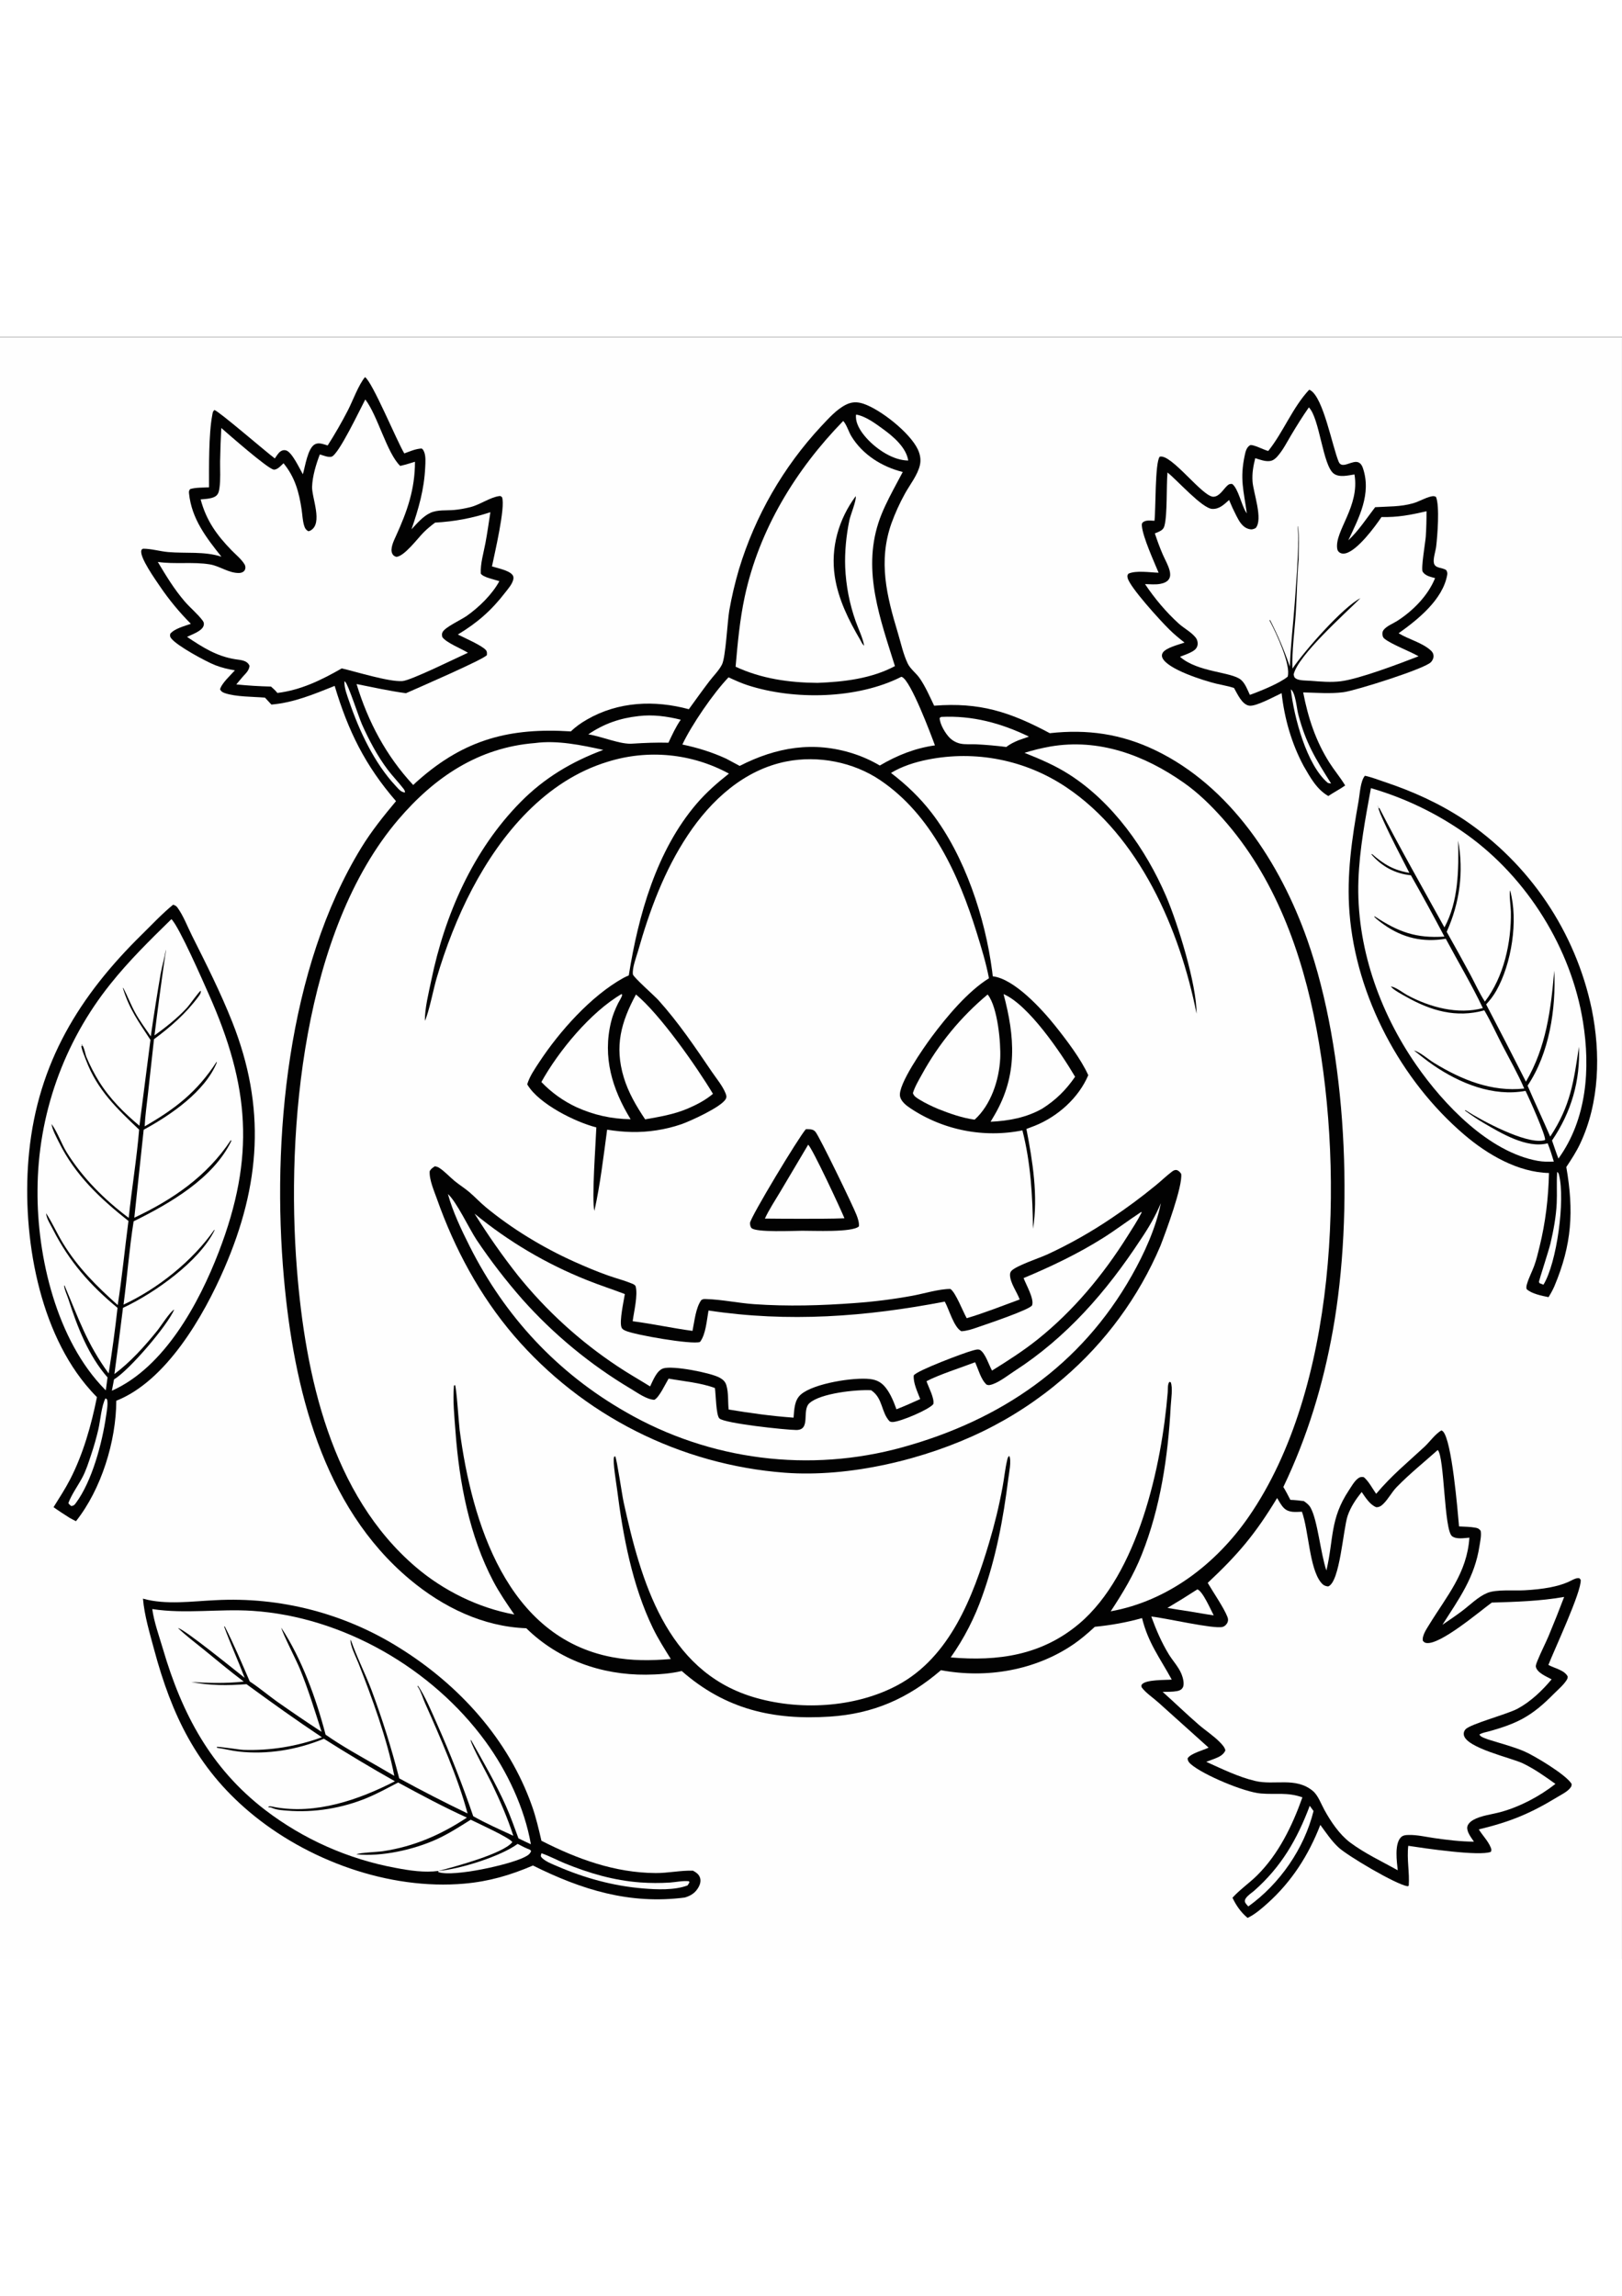 <?xml version="1.0" encoding="utf-8"?>
<!-- Generator: Adobe Illustrator 27.5.0, SVG Export Plug-In . SVG Version: 6.00 Build 0)  -->
<svg xmlns="http://www.w3.org/2000/svg" xmlns:xlink="http://www.w3.org/1999/xlink" viewBox="0 0 3750 3750" width="595" height="842" preserveAspectRatio="xMidYMid meet" data-scaled="true">
<rect x="0" y="0" width="3750" height="3750" fill="#808080" stroke="none"/>
<g>
	<g>
		<defs>
			<rect id="SVGID_1_" y="1" width="3749.88" height="3749.88"/>
		</defs>
		<clipPath id="SVGID_00000182510547604969243710000009478870605816056238_">
			<use xlink:href="#SVGID_1_"  style="overflow:visible;"/>
		</clipPath>
		
			<rect x="-0.12" y="0.88" style="clip-path:url(#SVGID_00000182510547604969243710000009478870605816056238_);fill:#FEFEFE;" width="3750" height="3750"/>
	</g>
	<path style="fill:#020202;" d="M3026.712,122.513c0.863,0.269,1.746,0.527,2.539,0.965c30.246,16.746,50.922,130.05,65.715,165.476
		c7.848,18.793,32.32-5.785,46.66,1.895c4.926,2.64,7.613,7.621,9.344,12.703c20.242,59.625-8.977,114.476-33.774,167.062
		c24.173-22.648,42.008-50.543,62.114-76.636c30.015-1.868,58.269-0.641,87.644-9.039c14.344-4.098,27.66-12.692,42.11-15.84
		c4.386-0.957,7.058-1.114,10.988,1.222c8.707,21.641,3.238,90.336,0.293,114.727c-1.27,10.547-7.527,28.254-5.145,38.324
		c3.004,12.688,19.895,9.5,28.676,16.301c1.922,3.687,2.754,6.387,2.024,10.586c-9.883,57.168-68.184,103.781-112.36,135.09
		c22.82,13.972,52.363,20.949,72.738,38.25c4.832,4.101,8.008,8.304,8.008,14.957c0,4.953-2.808,10.465-6.269,13.875
		c-15.973,15.746-173.949,65.449-201.774,69.144c-30.238,4.016-62.812,1.168-93.336,0.52
		c11.184,58.164,28.907,112.453,60.911,162.738c10.976,17.254,24.222,32.906,34.933,50.324l1.227,2.035
		c-12.321,8.868-26.332,15.739-38.961,24.403c-26.961-15.383-42.09-43.559-57.137-69.57
		c-27.957-52.172-44.254-109.563-50.828-168.239c-15.297,6.926-59.442,31.5-75,28.938c-17.02-2.809-27.348-27.625-35.16-41.043
		c-13.172-4.156-27.278-6.531-40.735-9.758c-27.55-6.605-112.968-33.059-124.695-59.766c-1.824-4.152-1.516-8.105,0.898-11.945
		c7.161-11.379,37.614-18.844,50.204-23.312c-12.305-9.551-24.028-19.321-35.149-30.25c-20.789-20.442-92.121-98.598-96.394-119.418
		c-1.016-4.961-0.731-5.688,1.863-9.618c18.312-8.054,49.902-2.683,69.746-2.203c-10.727-26.027-36.266-81.906-38.625-107.82
		c-0.273-3.008-0.488-6.137,1.875-8.313c6.797-6.261,18.676-4.265,27.219-3.902c3.187-25.18,0.906-134.437,12.117-148.133
		c26.992-7.371,99.466,94.004,124.637,92.567c13.871-0.797,22.468-17.477,31.73-25.817c3.902-3.519,6.102-4.035,11.192-3.712
		c14.043,10.453,21.144,48.207,31.761,64.875c0.668,1.047,1.367,2.082,2.047,3.118c-7.254-53.739-16.469-79.063-4.844-133.969
		c1.813-8.574,4.153-18.879,12.379-23.555c5.258-2.988,31.629,10.391,39.383,12.5l2.699,0.723
		C2967.364,219.864,2987.931,164.169,3026.712,122.513L3026.712,122.513z M3026.712,122.513"/>
	<path style="fill:#FEFEFE;" d="M2984.372,815.002c10.886,7.57,13.492,43.606,17.039,57.285
		c17.309,66.762,39.852,102.867,76.024,160.324c-2.621-0.16-4.981-0.769-7.532-1.351
		C3020.681,989.954,2991.357,878.298,2984.372,815.002L2984.372,815.002z M2984.372,815.002"/>
	<path style="fill:#FEFEFE;" d="M3026.036,163.311c25.156,25.207,31.953,134.586,57.805,153.215
		c12.977,9.355,33.187,3.906,47.633,1.761c12.761,73.438-45.684,130.203-39.965,171.129c0.637,4.543,2.552,7.688,6.629,9.996
		c3.68,2.082,8.109,2.219,12.144,1.348c27.684-5.988,68.547-61.559,83.7-84.059c36.964,0.985,68.293-4.961,104.027-13.429
		c0.152,19.644-0.406,39.269-1.676,58.875c-0.961,13.086-11.508,74.019-7.113,81.054c5.992,9.602,18.543,11.852,28.648,14.692
		c-16.367,40.636-51.293,75.781-87.781,99.097c-9.645,6.164-24.512,11.688-31.437,20.95c-2.567,3.437-3.219,8.199-2.188,12.379
		c0.934,3.777,1.469,5.234,4.477,7.683c15.933,12.977,57.336,28.293,78.726,40.563l-1.449,0.566
		c-43.348,16.793-136.02,52-178.621,57.223c-22.625,2.773-45.903,0.793-68.539-1.028c-9.176-0.738-26.821-0.164-34.653-5.015
		c-4.41-2.731-4.511-5.188-5.507-9.809c9.699-43.797,119.504-141.133,154.336-176.191
		c-40.547,20.558-129.793,122.273-157.075,162.672c-1.593-41.747,4.754-85.286,7.528-127.004
		c2.769-41.571,2.914-83.633,6.652-125.039c0.039-25.016,1.988-52.461-1.539-77.164l-1.734,0.132l1.128-5.988
		c-0.121,12.109,1.555,24.207,1.403,36.356c-0.602,48.718-4.653,98.261-8.164,146.89c-3.548,49.043-9.594,98.102-11.361,147.238
		c-13.671-39.289-27.269-71.308-46.105-108.378l-0.563,2.433l1.5,2.766c13.766,25.886,48.149,99.664,40.161,126.484
		c-18.633,15.344-63.782,33.637-87.434,42.039c-5.422-11.457-10.613-26.172-20.293-34.558
		c-22.086-19.141-99.883-17.032-141.246-53.504c9.426-3.832,20.153-7.239,28.937-12.395c5.672-3.328,9.946-7.234,11.489-13.867
		c1.332-5.707-0.305-13.008-3.774-17.563c-9.829-12.898-27.122-21.714-39.25-32.636c-29.148-26.242-56.508-58.981-78.215-91.508
		c11.168,0.242,24.016,1.531,34.954-0.477c7.793-1.429,16.785-4.554,20.855-11.941c3.031-5.5,2.695-11.809,1.32-17.715
		c-2.996-12.875-10.582-25.652-15.91-37.832c-7.074-16.191-12.984-32.5-18.519-49.254c5.007-2.066,11.254-4.254,15.597-7.488
		c3.766-2.809,5.551-5.988,6.703-10.5c6.797-26.574,4.129-90.305,6.907-122.801c22.195,17.391,80.156,83.219,103.558,84.234
		c16.504,0.719,27.407-10.468,38.864-20.609c4.996,12.215,10.683,24.555,16.718,36.289c6.571,12.77,13.883,26.442,28.703,30.672
		c6.192,1.77,10.387,0.996,16.024-2.102c17.672-20.289-5.531-81.988-7.25-107.855c-1.254-18.848,1.707-35.449,6.277-53.664
		c10.645,3.234,23.004,8.223,34.25,6.512c6.985-1.063,12.004-5.11,16.621-10.235c13.067-14.492,22.442-33.402,32.438-50.082
		C2998.329,205.267,3011.54,183.911,3026.036,163.311L3026.036,163.311z M3026.036,163.311"/>
	<path style="fill:#020202;" d="M3155.65,1014.69c15.367,3.339,30.843,9.449,45.769,14.437
		c64.941,21.699,125.899,49.176,183.156,86.965c4.684,3.144,9.332,6.344,13.938,9.601c4.609,3.258,9.176,6.571,13.703,9.938
		c4.527,3.367,9.012,6.789,13.462,10.262c4.444,3.476,8.847,7.008,13.202,10.59c4.359,3.578,8.677,7.214,12.949,10.902
		c4.274,3.684,8.5,7.422,12.684,11.207c4.179,3.789,8.316,7.629,12.406,11.516c4.086,3.886,8.129,7.824,12.121,11.808
		c3.996,3.985,7.945,8.02,11.84,12.102c3.898,4.078,7.742,8.207,11.539,12.379c3.801,4.172,7.547,8.39,11.238,12.656
		c3.7,4.266,7.34,8.57,10.934,12.926c3.59,4.351,7.129,8.746,10.617,13.183c3.484,4.434,6.918,8.914,10.293,13.434
		c3.375,4.519,6.699,9.082,9.969,13.68c3.265,4.601,6.476,9.238,9.629,13.917c3.16,4.676,6.258,9.391,9.301,14.145
		c3.039,4.75,6.023,9.539,8.949,14.363c2.926,4.828,5.793,9.688,8.601,14.578c2.809,4.895,5.559,9.821,8.246,14.782
		c2.692,4.961,5.321,9.953,7.891,14.972c2.57,5.028,5.078,10.078,7.523,15.164c2.45,5.082,4.836,10.2,7.157,15.34
		c2.324,5.141,4.586,10.309,6.785,15.504c2.203,5.195,4.336,10.418,6.41,15.668c2.074,5.246,4.082,10.52,6.027,15.817
		c1.95,5.293,3.832,10.613,5.649,15.953c1.816,5.343,3.574,10.707,5.265,16.09c1.684,5.386,3.309,10.789,4.872,16.21
		c1.562,5.422,3.05,10.864,4.468,16.325c1.414,5.457,2.77,10.933,4.063,16.425c1.293,5.493,2.527,11,3.698,16.52
		c20.766,102.477,18.383,216.082-27.082,311.773c-8.957,18.864-20.223,36-31.703,53.368
		c17.785,101.695,12.996,179.347-27.66,275.765c-3.927,8.828-8.271,16.742-13.379,24.91c-14.801-2.828-39.899-7.964-50.805-18.714
		c-1.07-4.641-0.113-7.993,1.215-12.438c4.191-13.996,11.355-27.465,16.418-41.223c5.223-14.195,8.762-29.539,12.383-44.238
		c13.886-56.465,20.429-112.207,21.8-170.281c-72.23-1.699-142.246-42.778-195.757-88.422
		c-146.942-125.332-250.168-319.629-265.422-512.652c-6.988-88.45,5.574-172.274,21.047-259.008
		C3143.97,1056.564,3145.036,1027.153,3155.65,1014.69L3155.65,1014.69z M3155.65,1014.69"/>
	<path style="fill:#FEFEFE;" d="M3600.15,1930.357c2.613,2.152,3.433,3.914,4.242,7.105c14.59,57.492-4.946,203.34-36.02,253.703
		l-9.262-3.668c-0.351-1.219-1.062-2.39-1.062-3.664c0.008-2.012,23.352-74.297,26.453-87.621
		c7.145-30.648,13.078-62.137,14.559-93.605c1.097-23.356-0.633-46.825,0.934-70.149L3600.15,1930.357z M3600.15,1930.357"/>
	<path style="fill:#FEFEFE;" d="M3169.509,1043.364c9.937,2.879,19.809,5.969,29.613,9.266c9.81,3.297,19.539,6.801,29.199,10.512
		c9.657,3.711,19.236,7.621,28.727,11.734c9.492,4.117,18.891,8.434,28.199,12.949c9.31,4.516,18.52,9.227,27.633,14.129
		c9.109,4.906,18.109,10,27.004,15.289c8.891,5.285,17.668,10.758,26.328,16.418c8.664,5.66,17.203,11.5,25.613,17.52
		c139.442,100.187,240.848,262.945,267.985,432.437c17.34,108.203,9.062,224.746-56.785,315.973
		c-5.364-13.734-9.915-27.895-14.817-41.801c44.531-65.43,65.496-137.66,62.277-216.785
		c-12.195,80.965-19.375,136.445-66.425,207.789c-17.043-39.445-35.382-78.301-52.364-117.781
		c50.357-74.695,65.852-177.18,61.739-265.891c-7.899,90.223-18.578,176.867-65.539,256.738
		c-30.278-59.753-60.942-119.304-91.993-178.66c9.145-9.851,16.848-19.925,23.497-31.652
		c35.292-62.293,51.238-162.191,31.906-231.781c-2.735,7.14,1.59,38.976,1.762,49.058c1.222,71.153-16.192,150.582-60.075,207.918
		c-12.554-19.238-22.453-41.414-33.328-61.754c-18-33.359-36.32-66.539-54.961-99.539c30.266-67.523,39.606-137.933,26.453-210.988
		c1.411,67.191,1.121,140.066-31.691,200.762c-50.731-91.903-102.633-182.91-150.676-276.305l-1.726,1.004l-1.375-6.035l-0.27,0.488
		c2.781,12.434,8.207,23.707,13.383,35.281c18.398,40.633,39.371,79.895,59.629,119.598c-36.953-6.422-58.942-19.672-86.867-44.004
		l2.027,0.317l-3.164,0.652c23.695,27.89,55.101,44.992,91.488,48.508c26.59,46.828,52.418,94.074,77.481,141.738
		c-65.578,4.445-106.407-10.699-160.75-46.512l-1.84,0.457c6.929,6.891,14.933,12.879,22.918,18.504
		c43.836,30.895,90.449,41.387,142.832,32.535c28.496,53.399,59.71,105.578,85.726,160.278
		c-57.554,15.769-123.047-2.055-174.281-29.692c-10.125-5.461-27.531-19.25-38.48-20.25c6.285,8.27,25.773,18.317,35.214,23.656
		c57.743,32.661,115.805,49.465,180.957,31.528c15.115,25.668,27.739,53.668,41.454,80.203
		c17.129,33.133,36.109,66.293,50.851,100.535c-75.387,8.32-145.066-20.48-208.302-59.086c-14.429-8.808-30.98-24.398-46.945-29.176
		c14.844,11.762,29.656,23.672,45.277,34.395c61.118,41.941,138.055,73.23,212.879,59.258
		c7.114,13.875,47.715,104.531,45.188,113.383c-1.973,0.761-2.192,0.929-4.602,1.367c-41.441,7.543-140.172-45.055-177.879-69.172
		c-0.535-0.34-1.054-0.707-1.582-1.063l-1.254,0.961c13.895,9.95,27.993,19.774,42.758,28.399
		c40.504,23.664,100.039,59.933,148.602,47.285c5.562,13.867,9.957,27.906,14.238,42.215c-12.496,0.617-24.836,0.601-37.18-1.629
		c-113.077-20.418-217.409-130.137-280.976-221.762c-85.828-123.711-139.055-275.68-133.602-427.398
		C3143.208,1183.579,3156.65,1114.169,3169.509,1043.364L3169.509,1043.364z M3169.509,1043.364"/>
	<path style="fill:#020202;" d="M330.513,2916.725l0.867,0.238c51.914,14.637,112.887,5.832,166.395,3.371
		c9.316-0.504,18.636-0.828,27.96-0.973c9.329-0.148,18.657-0.113,27.981,0.097c9.324,0.215,18.644,0.611,27.957,1.18
		c9.309,0.57,18.602,1.32,27.887,2.254c9.277,0.929,18.539,2.035,27.781,3.324c9.238,1.285,18.445,2.75,27.629,4.391
		c9.183,1.64,18.332,3.457,27.445,5.449c9.11,1.992,18.18,4.16,27.211,6.504c9.027,2.34,18.012,4.855,26.942,7.543
		c8.933,2.687,17.808,5.547,26.632,8.578c8.821,3.027,17.582,6.222,26.282,9.59c8.699,3.367,17.332,6.898,25.89,10.597
		c8.567,3.7,17.055,7.563,25.469,11.586c8.414,4.028,16.75,8.215,25.004,12.563c8.254,4.347,16.418,8.847,24.5,13.511
		c8.078,4.661,16.066,9.473,23.961,14.442c137.488,85.801,251.57,211.332,305.844,365.57c9.179,26.082,15.386,52.969,21.64,79.86
		c82.969,42.335,169.938,74.117,264.258,74.632c28.906,0.16,57.387-6.343,86.09-5.523c7.445,4.219,13.949,8.305,16.476,16.969
		c2.047,7.007,0.102,14.484-3.316,20.718c-7.395,13.508-17.539,20.043-31.953,24.399c-127.777,16.613-238.578-17.965-351.184-73.981
		c-52.203,22.411-101.515,36.832-158.472,41.875c-174.563,15.45-364.329-53.789-497.223-165.925
		c-121.68-102.672-179.578-224.098-220.113-375.047C346.243,2996.872,333.771,2955.626,330.513,2916.725L330.513,2916.725z
		 M330.513,2916.725"/>
	<path style="fill:#FEFEFE;" d="M1196.743,3483.647c9.434,5.073,18.59,9.675,28.61,13.523l2.582,2.816
		c-2.59,7.735-8.961,11.047-16.039,14.59c-34.836,17.442-161.539,45.496-197.266,34.602c-0.598-0.184-1.16-0.469-1.738-0.703
		l1.113-2.375C1063.61,3541.927,1157.45,3512.485,1196.743,3483.647L1196.743,3483.647z M1196.743,3483.647"/>
	<path style="fill:#FEFEFE;" d="M1251.872,3505.321c18.184,6.121,35.903,15.86,53.766,23.161
		c56.375,23.043,113.687,39.761,174.75,44.261c22.762,1.621,45.527,1.715,68.301,0.274c14.132-0.973,30.3-4.66,44.265-3.035
		l0.977,2.71l-4.192,6.879c-30.093,11.571-72.207,9.625-103.808,6.954c-68.754-5.805-134.113-23.84-197.313-51.125
		c-11.039-4.77-30.25-11.844-37.39-21.672C1249.294,3511.065,1251.13,3508.263,1251.872,3505.321L1251.872,3505.321z
		 M1251.872,3505.321"/>
	<path style="fill:#FEFEFE;" d="M352.028,2940.81c75.645,11.8,154.711-0.864,231.235,4.125
		c209.363,13.652,415.89,132.949,539.144,301.867c50.157,68.734,90.176,153.633,104.981,237.652
		c-9.57-4.492-19.281-8.828-28.711-13.605c-9.285-25.074-18.156-50.602-29.094-75.003c-23.574-52.586-52.269-101.84-80.43-152.012
		l-1.168-0.234c2.129,13.093,41.313,84.219,49.204,100.754c18.66,39.125,36.273,79.183,49.546,120.492
		c-31.019-14.309-62.941-28.371-92.66-45.219c-24.894-72.766-52.98-144.277-84.254-214.539
		c-12.925-29.012-25.988-60.941-43.586-87.434l-0.906,1.594l-0.222-2.355l2.035,2.855l-2.774-1.168
		c0.735,0.91,1.535,1.77,2.196,2.731c6.543,9.593,11.214,25.98,16.097,36.953c34.414,77.336,76.739,173.793,98.34,255.012
		c-53.394-25.672-106.074-52.731-158.043-81.176c-17.762-69.27-39.152-137.399-64.172-204.387
		c-14.871-38.934-34.312-76.848-47.84-116.133c-3.171,10.371,13.039,42.352,17.59,53.938
		c31.848,81.082,66.598,175.801,83.035,260.843l-38.277-22.25c-40.633-23.363-82.059-46.058-120.512-72.933
		c-21.754-83.277-54.953-174.887-102.433-247.207c2.98,13.691,34.719,74.945,42.832,94.73
		c19.539,47.657,34.613,96.969,50.324,145.981c-34.668-22.731-68.957-46.02-102.867-69.867
		c-21.149-15.164-41.516-32.372-63.207-46.649c-18.649-42.832-36.602-85.707-57.875-127.32l-1.395,0.426
		c14.535,39.867,32.41,78.832,47.563,118.578c-21.637-16.871-138.715-112.215-154.223-115.215
		c18.27,17.698,39.402,33.324,59.121,49.414c30.75,25.086,61.196,50.641,92.946,74.461c-41.399,4.426-80.086,3.457-121.477,0.996
		c43.812,8.23,83.43,8.336,127.805,4.949c57.449,42.02,115,83.254,174.293,122.672c-7.231,2.649-14.52,5.125-21.871,7.43
		c-7.348,2.301-14.747,4.426-22.2,6.375c-7.449,1.945-14.941,3.711-22.476,5.301c-7.539,1.586-15.106,2.992-22.711,4.218
		c-7.606,1.223-15.231,2.262-22.883,3.121c-7.652,0.86-15.324,1.532-23.008,2.024c-7.687,0.488-15.379,0.797-23.082,0.914
		c-7.699,0.121-15.398,0.059-23.094-0.191c-9.957-0.407-57.972-8.231-62.703-6.915l1.067-3.515l0.414,5.621
		c17.023,2.226,33.578,6.855,50.699,8.73c66.492,7.301,134.828-4.218,196.496-29.636c53.879,34.172,108.609,66.922,164.191,98.254
		c-83.586,43.074-183.281,77.32-278.316,59.652c-4.086-0.762-12.312-3.363-15.637-0.086c0.231-0.816,0.539-1.609,0.813-2.41
		l1.351,3.344c0.766-0.039,1.532-0.141,2.297-0.118c3.274,0.106,4.117,0.598,6.903,1.778c10.07,4.285,22.761,4.843,33.55,5.742
		c62.024,5.195,128.219-5.742,185.516-29.82c24.32-10.215,47.652-22.934,71.008-35.161c52.359,28.36,104.679,56.493,158.953,81.094
		c-60.383,39.871-122.434,66.891-194.387,77.696c-13.129,1.972-52.707,3.113-61.125,7.159
		c58.348,6.031,133.188-10.785,186.164-35.051c27.36-12.527,52.766-29.016,78.242-44.93c16.461,8.231,89.903,41.426,96.122,51.754
		c-20.774,26.852-134.231,57.082-170.477,66.598c-33.293,4.359-66.523-0.77-99.285-6.977c-6.824-1.262-13.629-2.621-20.418-4.082
		c-6.785-1.461-13.547-3.023-20.285-4.68c-6.739-1.66-13.449-3.418-20.141-5.273c-6.687-1.855-13.348-3.809-19.976-5.863
		c-6.629-2.051-13.227-4.199-19.793-6.446c-6.567-2.246-13.102-4.586-19.602-7.023c-6.496-2.437-12.957-4.973-19.379-7.598
		c-6.426-2.629-12.808-5.347-19.152-8.164c-6.344-2.816-12.645-5.722-18.903-8.722c-6.257-3-12.472-6.09-18.64-9.274
		c-6.168-3.183-12.289-6.457-18.36-9.816c-6.07-3.363-12.093-6.813-18.062-10.356c-5.969-3.535-11.887-7.16-17.75-10.875
		c-5.863-3.715-11.672-7.511-17.422-11.398c-5.754-3.879-11.445-7.848-17.082-11.899c-5.633-4.05-11.211-8.183-16.727-12.398
		c-126.003-96.723-192.535-222.77-236.425-372.496C367.907,3003.099,356.216,2971.446,352.028,2940.81L352.028,2940.81z
		 M352.028,2940.81"/>
	<path style="fill:#020202;" d="M400.173,1312.854c0.691,0.199,1.395,0.351,2.062,0.597c3.266,1.207,5.758,2.895,7.821,5.692
		c13.66,18.515,23.316,44.222,33.765,65.054c32.989,65.766,65.926,130.996,93.09,199.481
		c78.309,197.414,65.543,376.25-18.34,569.699c-47.652,109.891-133.914,260.199-249.695,305.934
		c-0.363,93.355-34.441,204.402-93.258,278.468c-5.074-2.496-10.039-5.32-15.023-8c-12.403-7.96-24.84-15.836-36.809-24.441
		c13.028-21.055,26.699-41.777,38.082-63.789c30.352-58.672,49.336-126.047,62.25-190.598c-9.261-9.222-17.851-18.879-26.156-28.976
		c-114.348-139.028-148.402-362.5-130.656-537.18c20.972-206.453,115.793-360.988,261.121-503.582
		C351.759,1358.321,374.872,1333.513,400.173,1312.854L400.173,1312.854z M400.173,1312.854"/>
	<path style="fill:#FEFEFE;" d="M243.97,2453.724c2.18,1.597,3.613,1.746,4.043,4.605c1.648,10.996-1.207,25.274-2.781,36.235
		c-8.977,62.394-32.282,150.746-70.063,201.539c-3.508,4.718-4.625,5.66-10.445,6.668c-2.813-2.133-4.692-3.899-6.707-6.805
		c7.574-20.262,21.777-39.555,32.054-58.715c8.829-16.457,14.594-35.059,20.528-52.726c6.515-19.379,12.105-39.028,16.777-58.934
		C231.962,2505.923,234.732,2469.94,243.97,2453.724L243.97,2453.724z M243.97,2453.724"/>
	<path style="fill:#FEFEFE;" d="M396.31,1346.166c18.254,18.141,72.406,142.266,85.82,172.34
		c95.352,213.777,108.105,377.039,23.891,596.238c-45.789,119.184-125.938,267.461-247.368,321.453
		c1.727-8.714,3.375-17.445,4.954-26.187c35.375-21.188,123.394-124.336,139.199-161.481c-10.028,5.164-30.797,38.426-39.656,49.34
		c-29.454,36.27-61.157,71.633-98.645,99.785c6.965-50.968,13.574-101.98,19.828-153.035
		c72.715-33.883,176.356-107.25,211.777-179.363l-0.695-1.074c-49.996,71.719-130.672,136.215-209.832,172.98
		c8.492-63.996,13.254-128.851,23.359-192.57c83.665-41.316,184.274-98.949,226.04-186.078l-1.329-1.449
		c-55.429,83.445-133.843,137.109-223.144,179.199l21.68-203.328c62.55-33.969,141.636-88.094,169.273-155.707l-0.844-1.043
		c-45.312,69.613-95.418,108.367-166.148,148.945c1.156-24.703,4.805-49.645,7.508-74.234l14.035-127.246
		c38.527-28.485,73.363-59.04,102.148-97.676c3.297-4.43,6.856-8.789,6.028-14.504c-4.559,2.445-25.829,32.957-32.274,39.879
		c-22.512,24.191-48.058,44.351-74.769,63.617c7.543-61.164,15.707-122.242,24.492-183.242c1.023-5.215,1.957-9.961,1.754-15.321
		c-2.629,18.668-8.649,37.34-11.996,56.082c-8.286,48.086-15.887,96.282-22.805,144.586c-12.395-18.031-25.852-36.078-36.336-55.253
		c-10.133-18.54-17.648-38.45-27.461-57.192l-0.469,1.555c14.825,48.515,36.528,77.633,63.551,119.121l-25.527,198.394
		c-35.727-29.8-68.52-62.414-93.266-102.109c-10.871-17.441-21.289-37.664-29.23-56.633c-2.77-6.625-5.176-23.363-9.856-27.433
		l-1.84,1.578l2.188-2.887l-0.82-0.594l-1.77,2.305l4.16-1.543l-3.969,4.055c2.164,10.519,7.055,21.406,10.856,31.476
		c26.137,69.266,70.855,111.457,122.89,160.828c-5.593,67.969-17.121,135.957-24.105,203.93
		c-55.859-41.973-106.184-91.781-143.219-151.305c-12.789-20.55-21.136-46.828-35.312-65.816
		c2.179,13.941,10.898,29.562,17.117,42.125c37.891,76.539,95.043,129.973,160.84,182.129
		c-8.504,64.672-14.785,129.949-24.828,194.379c-48.926-43.801-91.961-86.281-126.532-142.867
		c-13.781-22.559-24.613-47.118-38.914-69.2c0.028,0.586,0.012,1.176,0.079,1.762c1.23,11.102,10.679,25.707,15.874,35.942
		c37.321,73.511,85.715,128.582,149.055,180.839c-5.664,50.668-12.519,101.176-20.57,151.524
		c-50.801-69.746-69.18-126.496-102.117-203.492l-0.934,1.007c1.602,10.539,7.02,21.461,10.309,31.684
		c20.234,62.922,46.195,129.969,90.222,180.062l-4.023,29.864l-2.453-2.469C131.22,2319.946,85.333,2126.974,86.763,1972.061
		c0.027-5.36,0.105-10.719,0.246-16.075c0.137-5.359,0.328-10.718,0.578-16.07c0.25-5.355,0.559-10.703,0.918-16.051
		c0.363-5.351,0.781-10.691,1.254-16.031c0.476-5.336,1.004-10.672,1.59-16c0.586-5.328,1.226-10.648,1.926-15.961
		c0.699-5.316,1.449-10.621,2.257-15.918c0.809-5.301,1.676-10.594,2.594-15.875c0.922-5.277,1.895-10.547,2.926-15.808
		c1.031-5.258,2.117-10.504,3.254-15.743c1.14-5.238,2.336-10.464,3.586-15.675c1.25-5.211,2.554-10.411,3.914-15.594
		c1.359-5.188,2.773-10.356,4.238-15.512c1.469-5.156,2.988-10.293,4.566-15.418c1.575-5.121,3.204-10.23,4.883-15.316
		c1.684-5.09,3.418-10.16,5.207-15.211c1.789-5.055,3.629-10.09,5.524-15.106c1.894-5.011,3.844-10.004,5.84-14.976
		c2-4.973,4.05-9.926,6.152-14.86c2.105-4.925,4.258-9.835,6.465-14.718c2.203-4.887,4.461-9.75,6.769-14.586
		c2.309-4.836,4.664-9.649,7.075-14.438c2.406-4.789,4.867-9.554,7.375-14.289c2.507-4.738,5.066-9.445,7.671-14.129
		c2.61-4.683,5.266-9.34,7.969-13.968c2.707-4.625,5.457-9.223,8.262-13.793c2.801-4.571,5.648-9.11,8.543-13.621
		c2.898-4.508,5.84-8.989,8.832-13.434c2.992-4.449,6.027-8.867,9.109-13.25c3.082-4.383,6.211-8.734,9.387-13.055
		c3.176-4.316,6.395-8.601,9.656-12.855c3.266-4.25,6.574-8.469,9.926-12.649C298.271,1442.13,347.079,1394.247,396.31,1346.166
		L396.31,1346.166z M396.31,1346.166"/>
	<path style="fill:#020202;" d="M843.814,93.38c16.484,9.43,74.078,148.59,90.898,176.301c12.82-4.656,26.379-10.793,40.109-11.363
		c2.649,1.789,3.528,3.085,4.985,6.046c5.16,10.504,3.785,26.293,3.238,37.746c-2.476,51.524-15.156,94.641-31.68,143.024
		c12.516-13.555,26.512-30.02,43.418-37.938c16.516-7.734,37.243-5.214,55.071-6.793c12.531-1.105,25.203-3.472,37.41-6.503
		c22.383-5.555,46.144-23,67.23-25.61c3.395-0.414,3.551,0.625,6.164,2.531c8.547,22.231-17.55,131.864-23.246,160.008
		c12.68,4.004,38.91,9.016,47.27,19.5c2.285,2.867,2.879,6.25,2.176,9.879c-2.184,11.328-11.801,21.891-18.684,30.84
		c-32.027,41.648-64.836,70.227-109.602,97.238c14.598,7.438,55.84,25.367,64.77,36.016c3.172,3.777,2.355,6.676,2.371,11.371
		c-4.273,8.949-167.812,79.633-187.172,88.273c-38.262-5.132-76.312-13.687-114.176-21.179
		c26.516,87.254,68.594,166.375,130.977,233.359c3.957-3.887,8.031-7.644,12.227-11.273
		c107.414-94.68,212.089-121.602,352.273-112.625c11.191-10.934,23.805-19.723,37.344-27.512
		c72.461-41.68,155.988-45.285,235.402-23.781c15.789-21.731,31.371-43.707,47.688-65.043c9.406-12.301,22.007-24.52,28.953-38.297
		c8.5-16.86,12.433-98.567,16.836-124.793c5.711-32.371,13.226-64.32,22.543-95.848c2.324-7.664,4.761-15.293,7.304-22.886
		c2.547-7.594,5.199-15.149,7.957-22.668c2.758-7.52,5.625-14.997,8.594-22.434c2.977-7.434,6.051-14.828,9.234-22.18
		c3.184-7.347,6.469-14.652,9.86-21.906c3.39-7.258,6.883-14.461,10.48-21.617c3.594-7.156,7.289-14.262,11.082-21.317
		c3.801-7.05,7.7-14.043,11.696-20.984s8.089-13.824,12.281-20.648c4.191-6.825,8.48-13.586,12.867-20.289
		c4.383-6.7,8.863-13.34,13.434-19.915c4.574-6.574,9.238-13.082,14-19.523c4.757-6.441,9.605-12.816,14.546-19.121
		c4.942-6.301,9.969-12.535,15.086-18.695c5.118-6.161,10.321-12.246,15.61-18.262c5.293-6.012,10.668-11.949,16.125-17.809
		c16.59-17.523,34.668-38.16,56.344-49.293c13.929-7.152,26.57-7.441,41.261-2.496c39.735,13.375,107.375,66.938,125.481,105.27
		c5.433,11.511,7.808,23.82,4.972,36.371c-5.242,23.215-23.336,45.574-34.781,66.336c-12.137,21.988-22.484,44.781-31.055,68.39
		c-31.082,88.211-10.914,167.844,15.008,253.93c6.864,22.781,12.465,49.406,22.942,70.754c5.773,11.777,19.359,21.965,27.023,32.93
		c13.602,19.472,23.465,42.574,33.766,63.933c105.355-8.312,175.222,14.352,267.359,63.532
		c86.559-9.606,164.871,1.449,243.809,39.371c174.152,83.648,289.121,261.05,351.613,438.437
		c91.82,260.625,107.673,630.465,59.109,902.129c-22.632,126.586-59.023,246.465-114.566,362.426
		c5.883,9.695,11.055,19.64,16.203,29.734c10.504,0.274,20.731,1.524,31.137,2.844c6.281,4.469,11.609,8.227,15.484,15.051
		c16.547,29.152,23.129,105.937,36.731,145.351c17.203-73.504,7.914-118.968,51.933-185.293c5.762-8.679,12.321-20.558,20.528-27.07
		c4.781-3.793,8.05-4.199,13.925-3.402c11.25,9.234,20.121,26.543,28.625,38.527c37.809-44.48,69.688-69.668,111.473-108.488
		c12.715-11.813,24.43-29.176,39.281-38.055c1.594,0.711,2.473,0.957,3.809,2.356c20.469,21.394,33.68,181.101,37.07,219.589
		c12.386,0.657,25.453,0.68,37.66,2.871c6.032,1.083,8.821,2.493,12.375,7.442c1.989,10.73-1.09,23.75-2.742,34.578
		c-11.176,73.254-47.004,121.73-85.703,182.461c15.395-10.5,30.961-20.996,45.848-32.219c18.3-13.789,36.383-32.414,57.636-41.285
		c21.137-8.824,62.262-4.871,86.633-6.258c19.938-1.133,39.875-3.031,59.492-6.851c14.114-2.75,27.668-6.438,40.883-12.145
		c6.781-2.93,16.828-9.437,24.063-9.133c2.965,0.125,3.406,1.918,5.129,4.004c2.55,26.332-61.469,162.489-74.711,196.696
		c14.008,7.793,37.515,11.847,44.742,26.96c-0.168,2.571-0.578,4.68-1.902,6.934c-7.016,11.926-20.852,23.402-30.61,33.281
		c-50.437,51.094-82.894,67.989-151.558,86.864c-6.93,1.601-13.297,2.996-19.661,6.257c-1.014,5.985,19.438,11.84,24.802,13.543
		c26.047,8.27,52.906,15.055,78.11,25.746c22.476,9.536,97.605,54.239,109.945,75.684c-0.34,3.309-0.109,4.402-2.031,7.309
		c-6.618,10.015-22.157,17.343-32.352,23.547c-62.773,38.171-108.996,56.722-180.32,74.003
		c8.394,13.786,21.043,26.309,27.285,41.188c1.738,4.133,2.34,6.25,0.758,10.574c-25.407,11.008-155.754-8.379-191.157-13.836
		c-3.625,31.043,3.227,61.524,1.098,92.383l-2.82,1.129c-27.973-4.746-138.11-70.117-159.231-89.481
		c-16.371-15.011-29.215-34.566-42.371-52.355c-27.152,69.918-65.937,130.82-121.968,181.117
		c-13.747,12.336-29.376,25.938-46.176,33.832c-15.192-12.426-26.653-28.945-34.95-46.605
		c17.071-18.907,38.985-33.832,57.111-51.828c49.808-49.442,81.277-114.786,104.569-180.203
		c-35.469-12.489-61.043-5.899-96.426-8.95c-39.062-3.367-133.159-43.242-161.086-67.375c-4.574-3.953-7.531-7.457-7.894-13.742
		c7.082-11.648,35.43-18.488,48.535-24.844l-115.683-103.965c-12.407-11.238-29.258-22.145-39.157-35.488
		c-0.332-2.867-1.281-4.265,0.696-6.691c9.324-11.477,54.671-9.863,68.91-11.121c-27.211-50.043-54.446-84.504-68.645-142.184
		c-36.32,10.231-71.66,16.434-109.14,20.149c-15.446,14.164-31.235,27.961-48.528,39.847
		c-88.918,61.111-202.195,80.156-307.226,60.434c-76.172,65.48-156.45,100.785-257.145,107.324
		c-131.144,8.523-241.336-16.961-342.168-105.402c-26.105,6.175-55.883,8.242-82.617,8.453
		c-103.512,0.805-202.465-34.442-276.797-107.301c-100.328-3.664-192.707-48.926-268.898-112.535
		c-202.766-169.301-268.68-444.016-291.352-695.871c-28.812-320.043,8.035-717.738,179.246-996.488
		c23.528-38.305,51.047-72.422,79.813-106.876c-71.457-82.421-110.856-162.871-141.801-266.386
		c-47.977,19.101-94.063,38.676-146.262,43.152l-14.894-16.043c-27.375-2.269-67.692-1.683-92.957-10.496
		c-5.168-1.805-8.395-3.734-10.864-8.625c3.422-13.91,24.59-32.988,34.317-44.004c-15.426-2.515-30.903-6.16-45.469-11.871
		c-21.168-8.297-88.863-44.816-101.875-62.141c-3.031-4.031-2.977-5.734-2.094-10.539c10.481-12.261,32.664-17.539,47.567-23.019
		c-13.286-13.332-25.914-27.254-37.895-41.774c-11.976-14.519-23.246-29.562-33.812-45.14
		c-10.141-15.086-47.055-66.649-42.743-82.512c0.79-2.906,0.926-2.133,3.887-4.102c19.277-0.113,38.785,6.047,58.074,7.731
		c41.325,3.605,83.329-2.18,123.235,10.742c-35.215-44.09-68.918-87.64-74.914-146.078c-0.457-4.473-0.313-6.648,2.543-10.238
		c13.41-4.039,29.687-3.188,43.699-4.106c-0.07-46.797-0.977-122.32,7.488-167.156c0.899-4.769,0.977-8.488,5.09-11.434
		c11.012,3.289,118.113,95.922,139.492,111.875c3.621-5.05,8.16-12.941,13.434-16.406c3.918-2.574,7.816-3.472,12.418-2.207
		c13.914,3.836,31.394,42.199,38.992,55.207c5.258-17.504,11.059-60.262,27.738-69.222c9.321-5.008,20.254-0.043,29.614,2.652
		c16.964-26.594,32.679-53.91,47.14-81.949C815.95,147.186,828.743,111.591,843.814,93.38L843.814,93.38z M843.814,93.38"/>
	<path style="fill:#FEFEFE;" d="M796.232,796.44c0.574,0.328,1.195,0.574,1.718,0.976c6.715,5.153,32,83.102,38.918,98.559
		c15.926,35.59,35.418,72.718,58.875,103.941c11.696,15.57,25.449,29.602,37.344,45.039c2.316,3,2.816,4.758,3.352,8.414
		c-9.711-0.593-15.391-8.527-21.778-15.351c-49.179-52.539-83.949-126.699-107.097-194.407
		C802.575,829.01,795.696,812.065,796.232,796.44L796.232,796.44z M796.232,796.44"/>
	<path style="fill:#FEFEFE;" d="M2768.282,2895.298c12.684,4.613,30.43,46.32,37.793,60.109
		c-18.297-2.566-36.586-5.957-54.824-8.941c-17.437-2.508-34.832-5.5-52.234-8.258
		C2722.411,2924.4,2745.501,2910.096,2768.282,2895.298L2768.282,2895.298z M2768.282,2895.298"/>
	<path style="fill:#FEFEFE;" d="M3028.091,3395.595l8.734,12.086c-21.461,86.703-78.273,168.699-150.812,220.539
		c-2.262-2.656-6.106-6.414-7.399-9.586c-4.007-9.867,14.207-20.742,20.754-26.524
		C2962.517,3536.349,2998.829,3473.33,3028.091,3395.595L3028.091,3395.595z M3028.091,3395.595"/>
	<path style="fill:#FEFEFE;" d="M1979.239,179.923c21.864,3.414,45.625,21.285,63.188,34.086
		c23.308,16.992,52.652,42.07,57.398,72.101c-4.086-0.035-8.054-0.421-12.097-1.05c-34.575-5.364-72.723-33.883-93.196-61.481
		C1985.579,211.518,1976.974,195.341,1979.239,179.923L1979.239,179.923z M1979.239,179.923"/>
	<path style="fill:#FEFEFE;" d="M2176.005,878.708c72.117-3.586,138.25,14.305,202.871,45.524l-24.258,8.527
		c-9.961,4.172-19.699,8.801-28.218,15.488c-23.165-2.969-46.411-5.035-69.731-6.207c-11.922-0.594-25.59,0.942-37.176-1.781
		c-2.247-0.535-4.449-1.219-6.605-2.055c-2.153-0.836-4.242-1.816-6.262-2.941c-2.019-1.121-3.953-2.379-5.801-3.766
		c-1.847-1.387-3.593-2.898-5.234-4.523c-9.82-9.719-22.891-31.543-23.159-45.903L2176.005,878.708z M2176.005,878.708"/>
	<path style="fill:#FEFEFE;" d="M1476.403,876.821c32.372-4.023,66.036,0.528,97.454,8.383
		c-11.528,16.586-19.879,34.942-28.45,53.153c-27.449-0.77-54.715,0.394-82.105,2.101c-28.356,2.797-71.617-16.726-103.223-21.406
		C1395.833,894.575,1433.439,881.497,1476.403,876.821L1476.403,876.821z M1476.403,876.821"/>
	<path style="fill:#FEFEFE;" d="M2320.192,1519.396c57.727,24.742,132.891,135.836,165.372,191.066
		c-21.289,30.848-44.293,53.559-75.872,73.668c-37.046,20.922-77.359,28.328-119.48,30.312c3.216-5.378,6.395-10.773,9.543-16.191
		C2353.025,1706.415,2346.521,1618.717,2320.192,1519.396L2320.192,1519.396z M2320.192,1519.396"/>
	<path style="fill:#FEFEFE;" d="M1437.318,1519.104c0.296,0.949,0.968,1.851,0.898,2.843c-0.277,3.903-7.324,14.797-9.274,18.801
		c-6.828,14.039-12.378,27.332-16.101,42.543c-19.961,81.641,2.391,155.57,45.137,225.371
		c-44.309-0.621-85.328-9.761-125.657-28.058c-7.543-3.539-14.906-7.422-22.093-11.641c-7.188-4.219-14.168-8.758-20.934-13.621
		c-6.769-4.863-13.301-10.027-19.594-15.492c-6.289-5.465-12.316-11.207-18.078-17.231
		C1291.337,1651.032,1365.681,1560.717,1437.318,1519.104L1437.318,1519.104z M1437.318,1519.104"/>
	<path style="fill:#FEFEFE;" d="M2283.216,1520.47c0.379,0.387,0.82,0.719,1.144,1.148c22.137,29.078,29.817,110.657,28.079,146.43
		c-2.422,49.762-21.258,107.406-59.149,141.613c-28.976-4.015-56.984-13.945-84.066-24.644
		c-14.824-6.321-30.043-13.465-43.742-21.93c-6.055-3.738-13.102-7.867-14.84-15.066c4.558-14.891,13.41-29.598,20.949-43.231
		c4.805-8.777,9.816-17.43,15.031-25.969c5.211-8.539,10.622-16.953,16.227-25.238c5.609-8.289,11.406-16.437,17.394-24.453
		c5.989-8.012,12.16-15.883,18.516-23.609c6.355-7.727,12.887-15.301,19.598-22.719c6.711-7.422,13.589-14.684,20.636-21.785
		c7.051-7.094,14.265-14.028,21.636-20.789C2268.005,1533.467,2275.536,1526.88,2283.216,1520.47L2283.216,1520.47z
		 M2283.216,1520.47"/>
	<path style="fill:#FEFEFE;" d="M1470.29,1520.337c55.18,45.184,140.809,167.445,178.031,229.602
		c-17.8,15.046-37.812,25.234-59.097,34.41c-31.27,13.136-64.446,18.73-97.633,24.574c-20.414-30.426-38.879-61.84-49.504-97.121
		C1420.403,1639.822,1435.806,1584.329,1470.29,1520.337L1470.29,1520.337z M1470.29,1520.337"/>
	<path style="fill:#FEFEFE;" d="M2083.681,786.071c0.551,0.137,1.129,0.192,1.652,0.407c20.41,8.375,67.281,133.828,76.215,158.027
		c-46.477,6.605-87.133,22.934-127.508,46.59c-9.558-5.653-19.402-10.762-29.523-15.328c-10.125-4.571-20.469-8.571-31.032-11.996
		c-92.32-29.938-178.679-15.055-263.371,28.207c-10.339-5.688-20.804-11.164-31.214-16.731
		c-33.204-15.195-65.653-25.211-101.309-32.738c21.367-45.234,71.574-118.649,106.773-155.293
		c14.391,6.648,28.75,13.238,43.84,18.156C1835.794,840.435,1982.4,837.479,2083.681,786.071L2083.681,786.071z M2083.681,786.071"
		/>
	<path style="fill:#FEFEFE;" d="M1949.458,194.65c7.688,7.953,12.703,25.222,18.817,35.238
		c26.199,42.949,70.996,70.801,118.859,82.73l-22.039,41.235c-12.91,24.609-25.832,50.179-34.367,76.672
		c-36.461,113.14,4.578,222.664,38.316,330.753c-54.426,29.043-118.332,36.497-179.09,38.758
		c-65.394-0.492-129.488-9.531-189.262-37.347c4.7-54.055,9.661-108.52,21.067-161.645
		C1755.11,445.704,1839.462,307.647,1949.458,194.65L1949.458,194.65z M1949.458,194.65"/>
	<path style="fill:#020202;" d="M1978.376,368.474c1.942,10.058-12.008,42.941-14.601,55.519
		c-7.262,35.129-11.067,72.91-9.723,108.785c0.457,10.622,1.308,21.211,2.551,31.766c1.246,10.559,2.879,21.055,4.898,31.492
		c2.024,10.434,4.434,20.778,7.223,31.035c2.789,10.258,5.953,20.399,9.496,30.422c6.437,18.18,16.262,37.657,19.676,56.543
		c-4.356-3.234-6.305-8.336-8.887-13.039c-26.836-45.722-51.078-94.222-59.031-147.207
		C1920.056,487.661,1938.743,421.884,1978.376,368.474L1978.376,368.474z M1978.376,368.474"/>
	<path style="fill:#FEFEFE;" d="M844.532,144.979c28.903,37.507,49.887,123.933,80.739,153.566
		c11.57-2.543,22.812-6.109,34.129-9.59c-0.04,64.106-18.079,114.84-44.145,172.016c-4.867,10.68-13.93,28.898-8.336,40.402
		c2.121,4.363,4.781,5.75,9.113,7.375c18.325-0.383,50.313-43.601,63.473-56.672c8.309-8.254,17.09-15.519,26.504-22.472
		c45.246-2.575,84.719-10.043,127.734-23.981c-3.59,23.602-7,47.332-11.343,70.805c-4.235,22.887-11.997,47.621-10.844,70.992
		c5.597,8.965,32.496,13.836,42.961,17.578c-16.973,30.965-46.68,59.891-75.325,80.168c-12.656,8.957-48.667,25.352-55.542,36.863
		c-2.555,4.282-2.036,7.188-1.149,11.895c8.231,12.914,44.914,27.414,59.367,36.488c-26.332,11.895-131.859,64.071-151.461,65.481
		c-31.039,2.238-106.566-21.539-140.273-29.309c-46.918,26.899-94.445,50.125-148.758,56.789
		c-4.492-5.512-9.48-10.043-14.785-14.765c-26.813-0.602-53.563-2.262-80.242-4.977c5.039-6.254,10.343-12.328,15.515-18.473
		c6.868-7.543,14.016-13.941,15.047-24.496c-5.695-13.301-20.629-13.207-33.343-15.273c-43.309-7.047-75.317-27.735-111.149-51.66
		c11.035-5.528,34.035-12.938,38.223-25.496c1.414-4.235,0.886-8.032-1.731-11.59c-11.633-15.821-28.679-29.508-41.679-44.578
		c-24.368-28.254-43.336-59.622-62.379-91.536c39.769,5.79,81.019-0.777,120.222,5.637c22.875,3.742,43.391,20.168,67.399,19.934
		c4.508-0.047,9.535-1.535,12.41-5.246c3.363-4.336,3.086-10.387,0.398-14.903c-6.824-11.468-20.336-22.515-29.695-32.121
		c-34.812-35.711-58.695-69.203-71.73-117.828c10.777-1.16,29.675-1.293,37.433-9.801c4.395-4.816,5.246-10.746,6.137-16.996
		c2.781-19.574,1.226-41.136,1.453-60.965c0.465-25.781,1.375-51.55,2.738-77.3c15.512,13.418,108.614,95.507,121.485,96.183
		c8.468,0.446,16.746-9.406,22.386-14.707c26.426,32.102,36.043,67.16,41.922,107.578c1.692,11.598,2.149,23.926,5.332,35.215
		c1.903,6.734,3.953,10.977,10.199,14.313c2.211-0.461,2.743-0.43,4.946-1.645c29.461-16.156,2.711-76.277,3.633-101.23
		c0.902-24.395,9.164-51.938,17.914-74.586c8.129,2.222,18.445,7.097,26.824,5.265C782.364,273.806,833.138,166.173,844.532,144.979
		L844.532,144.979z M844.532,144.979"/>
	<path style="fill:#FEFEFE;" d="M3324.013,2573.2c15.769,15.719,14.371,184.758,33.055,199.223
		c10.046,7.777,28.359,4.246,40.097,3.43c-5.48,81.945-52.223,134.621-93.082,201.304c-5.898,9.625-17.082,25.778-14.324,37.321
		c3.023,2.902,3.961,4.257,8.297,4.832c32.265,4.281,122.41-72.742,150.886-93.43c57.149-1.82,110.833-3.223,167.333-13.109
		c-11.536,30.441-23.583,60.679-36.137,90.714c-7.891,18.387-17.172,36.286-24.727,54.786c-1.644,4.023-5.441,12.187-4.511,16.273
		c3.156,13.879,25.191,22.606,36.378,28.703c-21.726,26.125-48.648,51.731-78.675,67.883
		c-24.203,13.021-109.297,35.216-120.524,47.859c-3.148,3.547-4.574,8.008-3.773,12.727c5.105,30.168,109.66,52.867,136.531,65.777
		c26.746,12.86,51.211,30.27,75.285,47.485c-36.672,28.894-82.371,52.988-127.363,65.199c-19.961,5.422-44.613,7.894-62.672,18.055
		c-5.773,3.25-13.008,9.586-13.832,16.562c-1.352,11.453,9.465,24.676,15.406,33.715c-30.453-0.176-62.375-3.996-92.504-8.402
		c-18.679-2.731-38.519-7.422-57.414-7.118c-7.472,0.121-14.539,0.356-19.734,6.332c-14.215,16.336-8.555,55.344-6.488,75.254
		c-37-20.586-76.246-38.875-110.235-64.254c-24.758-18.793-44.59-48.308-59.358-75.238c-7.442-13.57-14.7-33.797-26.445-43.609
		c-39.922-33.336-88.442-12.574-133.586-23.309c-39.274-9.332-76.434-27.719-113.102-44.23c6.848-2.457,13.664-5.004,20.445-7.633
		c9.938-3.914,19.364-8.59,23.825-18.781c-1.465-7.121-7.493-13.489-12.411-18.575c-14.5-15-33.507-27.242-49.371-40.949
		c-28.3-24.465-55.304-50.754-83.25-75.695c10.93-0.262,22.696,0.164,33.461-1.887c5.785-1.101,10.317-3.156,13.196-8.531
		c4.281-7.988-0.016-23.234-3.176-30.942c-6.766-16.496-20.215-30.601-29.5-45.8c-16.707-27.352-29.285-56.946-40.262-86.969
		c28.981,2.547,145.168,29.617,164.914,23.926c5.083-1.465,9.676-5.977,11.512-10.907c1.555-4.164,1.246-7.703-0.277-11.8
		c-7.5-20.184-33.922-58.746-45.7-79.035c71.211-66.883,109.727-112.563,160.438-196.133c4.797,7.773,9.816,17.808,16.582,23.961
		c11.5,10.457,26.457,8.113,40.781,7.703c15.824,43.84,17.024,129.519,43.785,163.222c4.875,6.141,9.16,8.727,16.91,9.442
		c27.262-9.871,34.579-132.774,45.043-163.402c6.977-20.411,19.028-38.153,32.395-54.84c8.793,12.582,18.875,29.293,33.637,35.117
		c6.98,0.113,11.273-2.735,16.113-7.406c11.984-11.567,19.754-27.426,31.441-39.407
		C3258.896,2628.295,3292.403,2601.368,3324.013,2573.2L3324.013,2573.2z M3324.013,2573.2"/>
	<path style="fill:#FEFEFE;" d="M1236.837,939.127c51.531-6.976,107.773,4.809,157.93,15.84
		c-73.075,27.305-135.875,64.519-191.008,120.32c-110.02,111.356-175.402,260.547-206.668,412.317
		c-6.07,29.461-14.969,63.793-14.777,93.679c9.347-19.464,19.996-74.543,27.093-98.59c20.711-70.207,48.067-141.343,82.2-206.148
		c67.554-128.262,169.972-250.664,313.539-294.234c2.875-0.899,5.761-1.762,8.656-2.59c2.894-0.824,5.801-1.613,8.719-2.367
		c2.914-0.754,5.839-1.473,8.773-2.157c2.938-0.675,5.879-1.32,8.832-1.929c2.949-0.606,5.902-1.176,8.867-1.707
		c2.969-0.535,5.938-1.032,8.914-1.489c2.977-0.461,5.957-0.879,8.946-1.261c2.988-0.387,5.98-0.731,8.976-1.039
		c2.996-0.309,5.996-0.582,9.004-0.817c3-0.23,6.008-0.426,9.016-0.586c3.008-0.156,6.015-0.277,9.027-0.363
		c3.008-0.082,6.02-0.125,9.031-0.133c3.016-0.008,6.028,0.02,9.035,0.086c3.016,0.07,6.024,0.176,9.032,0.32
		c3.011,0.141,6.015,0.321,9.019,0.54c3.008,0.218,6.008,0.472,9.004,0.765c2.996,0.297,5.992,0.629,8.981,0.996
		c2.988,0.371,5.972,0.778,8.953,1.219c2.98,0.441,5.953,0.926,8.922,1.441c2.968,0.52,5.925,1.071,8.882,1.664
		c2.95,0.594,5.895,1.219,8.836,1.883c2.938,0.668,5.864,1.371,8.786,2.11c2.918,0.738,5.828,1.515,8.73,2.328
		c2.898,0.808,5.789,1.656,8.672,2.543c2.879,0.886,5.746,1.804,8.601,2.758c2.856,0.957,5.7,1.949,8.532,2.976
		c2.832,1.027,5.652,2.09,8.457,3.188c2.804,1.097,5.593,2.23,8.371,3.398c2.777,1.168,5.539,2.371,8.285,3.609
		c2.746,1.235,5.477,2.508,8.191,3.809c2.715,1.309,5.414,2.648,8.094,4.02c2.68,1.371,5.344,2.777,7.992,4.218
		c-27,21.34-52.054,43.164-74.55,69.407c-93.243,108.746-134.961,258.437-157.028,397.125c-4.246,1.703-8.406,3.558-12.406,5.773
		c-74.754,41.363-148.066,123.613-195.063,195.305c-10.347,15.785-21.957,32.425-27.335,50.632c0.355,0.594,0.699,1.192,1.058,1.778
		c26.914,44.008,110.078,85.379,158.754,97.762c-1.355,37.152-11.133,166.07-4.492,193c13.578-61.379,21.023-125.45,29.433-187.743
		c38.778,6.239,75.207,7.52,114.176,1.496c19.613-2.988,38.805-7.691,57.574-14.113c19.723-6.84,92.422-39.687,102.43-58.238
		c2.695-5,1.492-8.496-0.5-13.504c-6.742-16.953-21.445-34.512-31.808-49.773c-38.739-57.067-77.067-113.875-123.329-165.282
		c-8.757-9.73-58.199-53.355-58.968-59.601c-1.852-15.117,7.738-39.282,11.847-53.739c26.77-94.132,60.66-186.086,115.114-268.054
		c53.8-80.985,130.105-150.965,227.925-170.246c73.364-14.465,154.813,1.246,216.946,43.214
		c119.148,80.489,181.785,219.434,223.019,352.372c10.781,34.757,21.543,69.761,28.383,105.546
		c-48.441,29.719-98.535,89.696-132.355,135.258c-18.219,24.539-78.657,110.672-73.278,137.559
		c2.477,12.387,15.219,21.863,25.16,28.398c2.344,1.543,4.707,3.059,7.086,4.547c2.379,1.488,4.778,2.949,7.196,4.375
		c2.414,1.434,4.843,2.832,7.293,4.203c2.453,1.368,4.918,2.707,7.398,4.016c2.484,1.312,4.98,2.59,7.496,3.84
		c2.512,1.25,5.039,2.465,7.586,3.652c2.543,1.188,5.102,2.344,7.672,3.469c2.57,1.125,5.153,2.219,7.75,3.281
		c2.598,1.059,5.211,2.09,7.836,3.086c2.621,1,5.254,1.965,7.902,2.898c2.649,0.934,5.309,1.836,7.977,2.708
		c2.668,0.867,5.344,1.703,8.035,2.507c2.687,0.801,5.387,1.575,8.094,2.309c2.707,0.738,5.425,1.441,8.148,2.113
		c2.727,0.672,5.461,1.313,8.199,1.918c2.743,0.606,5.493,1.176,8.246,1.711c2.754,0.539,5.516,1.043,8.282,1.516
		c2.765,0.468,5.539,0.902,8.316,1.304c2.777,0.403,5.559,0.774,8.348,1.106c2.785,0.34,5.574,0.641,8.371,0.906
		c2.793,0.266,5.59,0.496,8.39,0.695c2.797,0.2,5.598,0.368,8.403,0.497c2.805,0.128,5.609,0.222,8.414,0.285
		c2.808,0.062,5.613,0.09,8.418,0.082c2.808-0.008,5.613-0.047,8.418-0.125c2.808-0.071,5.609-0.18,8.414-0.324
		c2.801-0.145,5.604-0.321,8.402-0.536c2.801-0.211,5.594-0.457,8.387-0.734c2.793-0.281,5.582-0.598,8.367-0.945
		c2.785-0.348,5.567-0.731,8.34-1.149c2.777-0.414,5.547-0.863,8.309-1.347c2.769-0.481,5.527-1,8.277-1.551
		c19.203,74.609,23.465,150.777,24.512,227.383c12.312-75.563-0.946-156.446-15.219-230.676c6.605-2.379,13.164-4.875,19.683-7.496
		c52.598-21.168,100.969-64.114,123.317-116.77c-16.871-37.469-50.758-81.929-76.738-114.469
		c-29.637-37.109-94.223-108.457-144.051-114.089c-0.418-3.996-0.891-7.985-1.41-11.969c-16.207-123.547-63-265.695-139.574-365.414
		c-27.208-35.43-58.882-65.656-94.313-92.703c25.644-15.551,55.613-24.934,84.871-30.805c3.418-0.684,6.841-1.324,10.273-1.922
		c3.43-0.598,6.872-1.152,10.317-1.668c3.445-0.512,6.894-0.984,10.351-1.41c3.457-0.43,6.922-0.816,10.387-1.164
		c3.469-0.344,6.938-0.645,10.41-0.902c3.477-0.258,6.953-0.477,10.43-0.649c3.48-0.172,6.961-0.305,10.441-0.39
		c3.485-0.09,6.969-0.133,10.45-0.137c3.484-0.004,6.968,0.039,10.453,0.121c3.48,0.082,6.961,0.207,10.437,0.375
		c3.485,0.172,6.961,0.383,10.434,0.637c3.476,0.254,6.945,0.55,10.414,0.886c3.465,0.34,6.926,0.723,10.383,1.145
		c3.457,0.426,6.91,0.89,10.359,1.402c3.442,0.508,6.883,1.059,10.316,1.653c3.429,0.593,6.856,1.226,10.273,1.906
		c3.418,0.676,6.828,1.394,10.226,2.156c3.399,0.762,6.786,1.566,10.168,2.41c3.379,0.848,6.747,1.731,10.106,2.66
		c3.359,0.926,6.703,1.895,10.035,2.903c3.336,1.008,6.656,2.058,9.965,3.152c3.309,1.09,6.604,2.223,9.886,3.395
		c3.277,1.171,6.543,2.382,9.793,3.636c3.25,1.25,6.484,2.543,9.707,3.871c3.215,1.336,6.418,2.707,9.605,4.114
		c3.184,1.414,6.352,2.859,9.504,4.347c3.148,1.489,6.277,3.016,9.391,4.582c3.113,1.567,6.207,3.168,9.277,4.809
		c3.074,1.641,6.125,3.32,9.16,5.035c3.028,1.715,6.039,3.469,9.031,5.258c2.989,1.789,5.954,3.617,8.899,5.48
		c2.941,1.864,5.859,3.758,8.758,5.692c170,113.519,263.563,330.176,301.922,523.902c0.425-67.172-43.235-208.367-70.614-271.965
		c-46.64-108.316-122.89-216.289-223.304-280.664c-32.836-21.051-67.79-35.949-103.872-50.289
		c19.5-6.113,39.305-10.957,59.422-14.531c111.86-19.371,217.547,19.512,308.332,83.234c33.051,22.989,62.911,52.301,89.715,82.274
		c121.547,135.937,184.563,311.277,217.75,488.019c64.012,340.871,47.344,830.653-156.273,1125.907
		c-75.486,109.457-187.074,195.414-319.617,219.41c28.027-42.551,52.89-83.793,71.828-131.325
		c43.281-108.648,60.738-226.773,66.91-343.007c0.764-14.414,5.281-42.891-0.056-55.313l-3.19-0.625
		c-4.219,5.817-3.082,16.445-3.664,23.676c-13.797,170.656-69.012,420.898-205.012,535.387
		c-86.577,72.886-187.559,87.211-296.73,77.738c7.742-10.973,15.094-22.199,22.05-33.688c6.957-11.488,13.504-23.203,19.637-35.148
		c6.137-11.945,11.844-24.094,17.129-36.437c5.281-12.348,10.129-24.864,14.535-37.547c31.262-87.329,48.246-177.559,59.668-269.368
		c1.613-12.953,7.824-42.121,2.461-53.457c-3.75,2.196-4.094,6.09-5.078,10.246c-4.793,20.208-6.715,41.528-10.598,61.997
		c-7.992,43.242-18.301,85.925-30.926,128.046c-37.199,124.715-90.402,264.575-211.66,329.485
		c-99.187,53.09-230.172,59.574-336.511,26.644c-198.879-61.582-257.071-267.922-296.856-449.429
		c-3.797-17.328-15.527-98.711-19.449-106.082l-2.223,0.562c-0.211,0.508-0.48,1-0.636,1.531c-3.086,10.821,5.308,60.184,7,73.551
		c13.652,107.852,35.167,222.961,83.039,321.567c12.015,24.742,26.789,47.843,41.273,71.187
		c-45.82,4.012-90.164,4.352-135.629-4.266c-243.144-46.089-324.32-311.183-352.547-524.871
		c-1.859-14.105-7.277-98.98-10.789-104.117l-2.379,1.41c-3.058,34.477,1.094,72.34,3.621,106.848
		c8.551,116.758,32.282,240.918,87.336,345.348c14.223,26.965,31.301,51.761,48.555,76.824
		c-82.68-15.152-163.582-55-227.449-109.481c-195.992-167.175-255.551-443.109-275.086-688.25
		c-25.797-323.757,14.867-782.769,234.66-1040.023C1004.54,1018.104,1105.931,949.568,1236.837,939.127L1236.837,939.127z
		 M1236.837,939.127"/>
	<path style="fill:#020202;" d="M1863.161,1831.653c1.821-0.015,3.641-0.003,5.461,0.032c6.508,0.152,12.106,0.695,16.653,6.054
		c9.339,11.008,87.421,172.317,94.988,192.227c3.082,8.105,6.484,17.695,5.449,26.434c-15.516,14.308-105.293,9.8-131.434,10.027
		c-19.304,0.086-106.003,4.328-116.765-6.184c-2.664-2.597-3.617-8.187-3.512-11.789
		C1734.372,2036.071,1847.4,1848.692,1863.161,1831.653L1863.161,1831.653z M1863.161,1831.653"/>
	<path style="fill:#FEFEFE;" d="M1868.435,1867.556c9.777,8.015,76.254,150.965,83.855,170.008
		c-31.699,1.371-63.539,1.004-95.265,1.16c-29.547,0.051-59.094-0.094-88.645-0.442c10.074-21.636,23.898-42.324,36.078-62.882
		L1868.435,1867.556z M1868.435,1867.556"/>
	<path style="fill:#020202;" d="M1005.587,1917.314c3.27,0.734,6.367,1.496,9.246,3.296c12.84,8.028,24.363,21.02,36.164,30.735
		c11.297,9.305,23.899,16.922,34.969,26.512c12.894,11.175,24.559,23.699,37.73,34.566
		c60.422,49.844,132.477,93.391,203.891,125.469c26.129,11.734,52.723,22.957,79.75,32.468c17.391,6.118,35.547,10.75,52.602,17.704
		c4.031,1.644,6.687,2.543,9.421,6.066c6.047,20.363-3.761,59.027-6.601,81.43c46.312,6.031,91.945,16.082,138.238,22.324
		c4.672-21.942,7.309-53.414,20.488-71.387c4.415-2.367,5.223-2.355,10.333-2.219c36.847,0.969,74.539,9.254,111.589,11.848
		c77.903,5.453,155.278,3.223,233.11-2.59c44.425-3.199,88.543-8.789,132.359-16.773c26.731-4.871,61.879-15.918,88.363-15.809
		c12.118,7.602,29.313,53.02,37.789,67.625c41.344-12.312,81.922-28.461,122.442-43.308c-6.387-17.532-21.93-37.981-22.371-56.571
		c-0.09-3.89,1.008-7.457,3.855-10.152c12.942-12.246,63.137-28.637,82.352-37.344c26.129-12.105,51.722-25.254,76.781-39.441
		c25.055-14.188,49.496-29.367,73.316-45.547c34.629-23.199,68.059-48.012,100.297-74.438c12.7-10.25,24.578-21.98,37.551-31.8
		c3.227-2.446,6.52-4.532,10.727-3.883c4.449,0.687,8.925,5.422,10.933,9.047c3.469,28.64-35.531,134.07-48.172,166.488
		c-3.125,7.348-6.359,14.645-9.695,21.898c-3.34,7.258-6.781,14.461-10.328,21.614c-3.547,7.156-7.191,14.258-10.941,21.308
		c-3.75,7.047-7.602,14.039-11.555,20.981c-3.949,6.937-8,13.816-12.152,20.64c-4.149,6.825-8.395,13.582-12.739,20.282
		c-4.347,6.699-8.789,13.336-13.324,19.902c-4.535,6.574-9.168,13.078-13.891,19.516c-4.722,6.441-9.535,12.808-14.441,19.105
		c-4.91,6.301-9.906,12.527-14.996,18.684c-5.082,6.156-10.258,12.238-15.52,18.242c-5.261,6.008-10.609,11.933-16.043,17.789
		c-5.429,5.851-10.945,11.625-16.543,17.316c-5.601,5.692-11.281,11.301-17.043,16.832c-5.757,5.528-11.597,10.973-17.515,16.336
		c-5.918,5.36-11.91,10.637-17.981,15.825c-14.074,12.113-28.523,23.761-43.347,34.941c-14.828,11.184-29.996,21.875-45.512,32.082
		c-15.512,10.203-31.34,19.898-47.481,29.086c-16.136,9.183-32.554,17.84-49.25,25.965
		c-133.82,65.207-308.722,106.945-457.96,95.734c-7.477-0.574-14.946-1.238-22.403-1.992c-7.461-0.758-14.91-1.602-22.351-2.539
		c-7.438-0.938-14.864-1.965-22.274-3.082c-7.418-1.121-14.816-2.332-22.199-3.633c-7.383-1.301-14.75-2.691-22.098-4.168
		c-7.351-1.484-14.683-3.055-21.996-4.715c-7.308-1.66-14.601-3.41-21.871-5.25c-7.265-1.84-14.512-3.765-21.734-5.785
		c-7.219-2.016-14.414-4.121-21.586-6.312c-7.168-2.192-14.313-4.473-21.426-6.84c-7.113-2.367-14.199-4.824-21.25-7.364
		c-7.055-2.539-14.074-5.168-21.066-7.882c-6.989-2.711-13.942-5.512-20.864-8.395c-6.918-2.883-13.804-5.848-20.652-8.902
		c-6.848-3.055-13.66-6.188-20.43-9.407c-6.773-3.222-13.504-6.523-20.195-9.906c-6.687-3.383-13.336-6.847-19.941-10.394
		c-6.61-3.547-13.168-7.176-19.684-10.883c-6.52-3.707-12.988-7.492-19.41-11.359c-6.426-3.864-12.801-7.809-19.129-11.832
		c-6.328-4.024-12.605-8.122-18.832-12.297c-6.227-4.176-12.402-8.426-18.523-12.758c-6.126-4.324-12.192-8.727-18.208-13.199
		c-6.015-4.477-11.976-9.028-17.878-13.649c-5.907-4.621-11.75-9.316-17.54-14.078c-5.789-4.766-11.519-9.602-17.191-14.508
		c-5.668-4.902-11.277-9.879-16.824-14.922c-5.547-5.043-11.035-10.152-16.461-15.328c-5.422-5.179-10.781-10.422-16.074-15.73
		c-5.297-5.305-10.524-10.68-15.684-16.117c-5.164-5.438-10.262-10.934-15.293-16.493c-5.027-5.562-9.988-11.183-14.879-16.867
		c-79.281-92.597-137.57-201.113-178.156-315.715c-6.535-18.441-18.445-45.355-16.938-64.73
		C996.435,1923.032,1000.318,1920.739,1005.587,1917.314L1005.587,1917.314z M1005.587,1917.314"/>
	<path style="fill:#FEFEFE;" d="M1035.587,1981.579c20.074,17.899,49.094,80.02,66.418,106.133
		c32.266,48.016,67.492,93.746,105.676,137.203c9.047,10.145,18.285,20.11,27.711,29.903c9.429,9.789,19.039,19.398,28.836,28.824
		c9.793,9.422,19.761,18.656,29.91,27.699c10.148,9.043,20.461,17.887,30.945,26.535c10.485,8.649,21.133,17.098,31.942,25.34
		c10.808,8.242,21.769,16.273,32.882,24.098c11.114,7.824,22.371,15.433,33.778,22.828c11.406,7.394,22.945,14.566,34.625,21.519
		c15.258,9.11,36.347,24.551,54.261,25.559c11.063-4.465,26.59-38.285,33.2-49c34.652,6.144,74.136,9.426,107.047,21.711
		c2.23,13.379,2.523,62.433,10.332,70.242c11.492,11.48,153.25,26.641,177.8,26.769c34.645,0.184,12.043-44.988,30.254-61.808
		c25.289-23.356,109.262-31.942,142.926-30.047l1.203,0.855c26.199,18.485,21.598,49.657,41.289,70.883
		c2.922,1.575,5.125,1.817,8.372,1.582c18-1.316,81.328-27.746,92.758-41.148c3.309-13.109-11.266-39.535-15.664-53.067
		c29.027-15.355,79.629-31.253,112.316-43.816c7.469,16.012,13.344,40.137,26.715,51.863c2.438,0.793,4.485,1.243,7.063,0.782
		c18.199-3.266,41.008-21.782,56.519-31.778c121.211-78.125,213.285-183.968,291.907-303.722
		c18.375-27.043,34.625-54.657,47.281-84.875c-11.684,57.882-38.309,116.281-67.344,167.578
		c-117.723,207.98-302.285,333.707-529.863,396.613c-6.641,1.84-13.305,3.594-19.989,5.266c-6.688,1.675-13.39,3.265-20.117,4.773
		c-6.722,1.508-13.465,2.93-20.222,4.27c-6.758,1.339-13.535,2.597-20.328,3.769c-6.79,1.172-13.594,2.258-20.411,3.262
		c-6.816,1.008-13.644,1.926-20.488,2.758c-6.84,0.836-13.687,1.586-20.547,2.254c-6.855,0.664-13.722,1.242-20.597,1.738
		c-6.875,0.496-13.75,0.906-20.633,1.23c-6.887,0.325-13.774,0.563-20.66,0.719c-6.891,0.156-13.778,0.223-20.672,0.207
		c-6.891-0.015-13.782-0.117-20.668-0.305c-6.891-0.187-13.774-0.46-20.653-0.816c-6.882-0.355-13.761-0.797-20.628-1.328
		c-6.876-0.527-13.739-1.141-20.594-1.836c-6.856-0.699-13.699-1.48-20.535-2.348c-6.836-0.867-13.664-1.816-20.477-2.855
		c-6.812-1.035-13.609-2.156-20.394-3.36c-6.786-1.203-13.555-2.488-20.305-3.863c-6.754-1.371-13.492-2.824-20.211-4.363
		c-6.715-1.543-13.41-3.164-20.09-4.867c-6.676-1.703-13.328-3.492-19.961-5.364c-6.633-1.867-13.242-3.816-19.828-5.851
		c-6.582-2.031-13.141-4.149-19.676-6.344c-6.531-2.191-13.035-4.469-19.512-6.824c-6.472-2.356-12.917-4.793-19.335-7.309
		c-6.415-2.515-12.797-5.109-19.149-7.785c-6.351-2.676-12.668-5.426-18.953-8.258c-6.281-2.832-12.527-5.738-18.738-8.722
		c-6.211-2.985-12.383-6.047-18.52-9.184c-6.133-3.141-12.23-6.351-18.285-9.641c-6.055-3.289-12.07-6.652-18.043-10.089
		c-158.648-90.442-279.539-220.465-361.586-383.442C1066.888,2064.603,1046.708,2022.307,1035.587,1981.579L1035.587,1981.579z
		 M1035.587,1981.579"/>
	<path style="fill:#FEFEFE;" d="M2638.942,2022.595l0.258,2.101c-9.445,18.657-21.226,36.344-32.343,54.047
		c-56.582,90.063-125.309,173.016-208.809,239.559c-33.168,26.43-68.582,48.922-104.527,71.34
		c-7.063-12.481-15.571-40.539-27.672-47.621c-4.84-2.832-13.422,0.324-18.418,1.648c-18.336,4.859-128.423,46.133-134.892,57.18
		c-1.426,17.773,8.852,38.09,14.965,54.613c-18.187,8.238-36.324,16.363-54.941,23.602c-6.207-17.063-13.161-34.821-24.375-49.293
		c-9.864-12.731-20.731-18.703-36.657-20.579c-38.047-4.476-129.812,10.028-159.547,35.309
		c-15.828,13.461-15.488,34.871-17.324,53.93c-50.121-3.578-100.488-10.563-150.058-18.793c-1.95-18.203,0.007-38.449-5.231-56.008
		c-2.656-8.914-8.207-13.609-16.176-17.914c-20.761-11.211-108.246-28.223-129.843-21.117c-15.231,5.011-23.95,28.621-30.297,41.613
		c-25.098-15.555-50.785-30.082-75.34-46.516c-10.844-7.191-21.551-14.586-32.113-22.187c-10.563-7.602-20.977-15.406-31.239-23.41
		c-10.265-8-20.371-16.196-30.32-24.586c-9.949-8.387-19.734-16.965-29.355-25.731c-9.618-8.765-19.067-17.711-28.344-26.84
		c-9.277-9.124-18.375-18.425-27.293-27.906c-8.922-9.476-17.656-19.121-26.207-28.933c-8.551-9.813-16.91-19.782-25.074-29.914
		c-36.672-46.457-69.258-93.192-100.629-143.329c9.738,8.012,19.629,15.836,29.668,23.465c10.043,7.633,20.226,15.067,30.55,22.305
		c10.329,7.238,20.793,14.273,31.391,21.109c10.598,6.832,21.324,13.461,32.18,19.879c10.851,6.418,21.828,12.625,32.926,18.621
		c11.093,5.996,22.296,11.778,33.617,17.344c11.316,5.563,22.734,10.906,34.258,16.027c11.523,5.125,23.144,10.024,34.855,14.696
		c28.996,11.765,58.84,21.23,88.055,32.441c-2.547,16.153-13.047,62.945-7.793,76.821c1.695,4.476,5.324,6.113,9.457,7.992
		c20.957,9.523,153.773,32.64,172.043,25.925c13.625-17.476,15.687-50.953,19.734-72.746
		c184.68,27.875,363.602,14.602,546.219-20.589c9.882,17.664,20.944,59.46,38.375,68.515c12.875-0.723,24.242-4.535,36.32-8.715
		c19.254-6.664,123.895-41.609,127.25-51.465c5.09-14.945-14.258-47.781-19.687-62.695c63.152-26.43,125.73-56.176,183.726-92.726
		C2580.532,2063.993,2609.025,2042.22,2638.942,2022.595L2638.942,2022.595z M2638.942,2022.595"/>
</g>
</svg>
